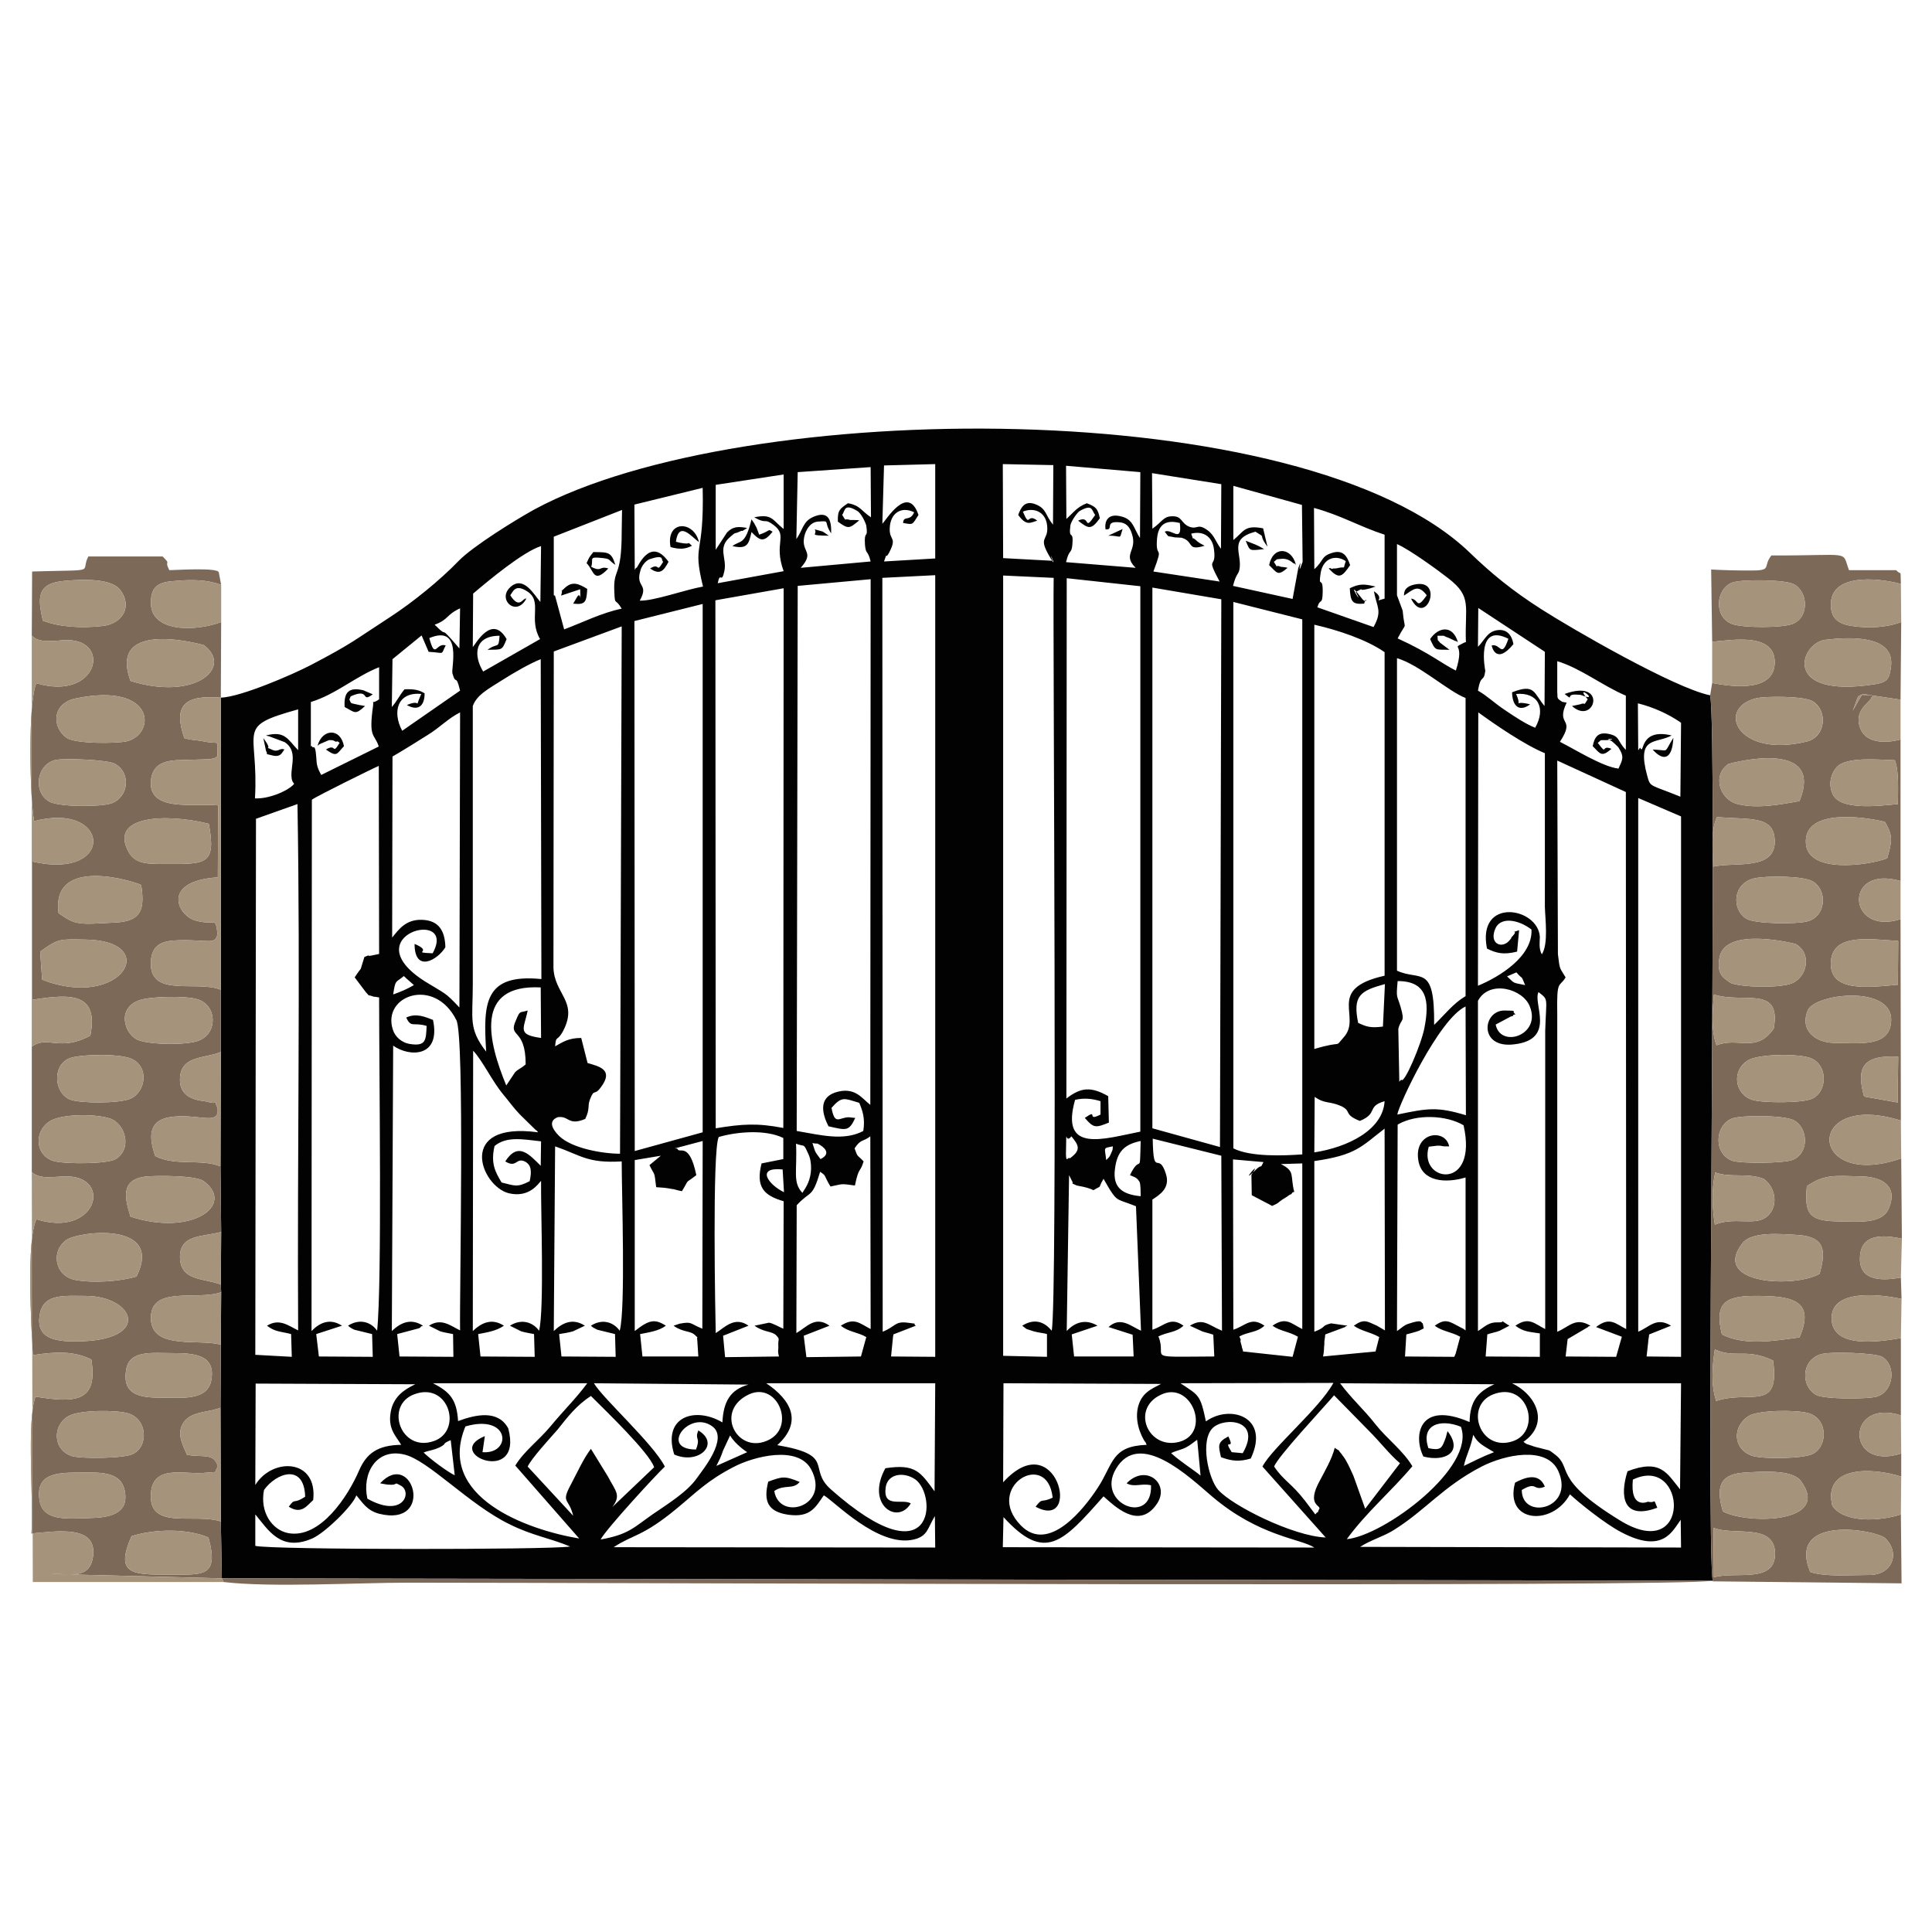 <?xml version="1.0" encoding="UTF-8"?>
<!-- Creator: CorelDRAW 2021 (64-Bit) -->
<svg xmlns="http://www.w3.org/2000/svg" xmlns:xlink="http://www.w3.org/1999/xlink" xmlns:xodm="http://www.corel.com/coreldraw/odm/2003" xml:space="preserve" width="400px" height="400px" version="1.1" shape-rendering="geometricPrecision" text-rendering="geometricPrecision" image-rendering="optimizeQuality" fill-rule="evenodd" clip-rule="evenodd" viewBox="0 0 57.74 57.74">
 <g id="Layer_x0020_1">
  <g id="_2661949755760">
   <g>
    <path fill="#020202" d="M38.08 43.83c0.09,-0.28 1.46,-1.74 1.79,-2.13l1.04 1.06c0.35,0.35 0.62,0.71 0.93,0.97l-1.04 1.36 -0.35 -0.98c-0.07,-0.15 -0.13,-0.3 -0.23,-0.47 0,-0.01 -0.12,-0.18 -0.13,-0.19 -0.2,-0.23 0.09,0.02 -0.2,-0.18 -0.09,0.35 -0.29,0.68 -0.44,0.97 -0.44,0.79 0.08,0.74 -0.03,0.87 -0.02,0.03 -0.04,0.12 -0.04,0.09 -0.01,-0.02 -0.05,0.04 -0.07,0.06l-0.31 -0.41c-0.4,-0.52 -0.65,-0.61 -0.92,-1.02zm-22.31 0c0.11,-0.24 0.67,-0.85 0.89,-1.1 0.31,-0.39 0.57,-0.73 1,-1.01 0.47,0.47 1.74,1.69 1.89,2.13l-1.25 1.19c0.27,-0.36 0.1,-0.47 -0.13,-0.91l-0.51 -0.83c-0.22,0.29 -0.4,0.69 -0.59,1.05 -0.32,0.59 -0.07,0.4 0.06,0.95l-1.36 -1.47zm24.88 2.4c0.3,-0.2 0.7,-0.31 1,-0.5 0.95,-0.59 1.47,-1.3 2.63,-1.9 0.68,-0.35 1.94,-0.63 2.29,0.13 0.51,1.14 -1.09,1.49 -1.09,0.57 0.47,-0.28 0.33,0.05 0.69,-0.1 -0.18,-0.44 -0.61,-0.27 -0.89,-0.12 -0.33,1.2 1.11,1.32 1.64,0.35 0.28,0.26 1.05,0.88 1.53,1.13 1.25,0.66 1.53,-0.03 1.78,-0.37l0.01 0.83 -9.59 -0.02zm-6.25 -1.84c0.04,1.23 -1.66,0.55 -1.05,-0.49 0.7,-1.19 2.19,0.24 2.87,0.82 1.41,1.2 2.64,1.26 3.06,1.53l-9.31 -0.01 0.02 -0.9c1.24,1.36 1.77,0.76 2.99,-0.62 0.34,0.3 1.04,0.99 1.57,0.26 0.46,-0.61 -0.29,-1.26 -0.88,-0.65 0.23,0.13 0.45,-0.01 0.73,0.06zm-16.06 1.85c0.59,-0.39 0.85,-0.3 1.89,-1.16 0.58,-0.48 0.91,-0.83 1.68,-1.23 0.62,-0.33 1.94,-0.66 2.33,0.06 0.59,1.1 -0.95,1.57 -1.1,0.65 0.31,-0.21 0.56,-0.03 0.76,-0.27 -0.46,-0.19 -0.52,-0.16 -0.94,-0.01 -0.15,0.59 -0.01,0.9 0.6,0.99 0.66,0.09 0.81,-0.22 1.06,-0.58 0.29,0.15 1.62,1.57 2.69,1.32 0.42,-0.1 0.41,-0.34 0.63,-0.7l0.01 0.94 -9.61 -0.01zm-7.36 -1.45c-0.17,-0.76 0.27,-1.52 1.1,-1.32 0.71,0.16 1.93,1.49 3.14,2.08 0.7,0.35 1.2,0.41 1.82,0.67 -0.67,0.1 -8.93,0.1 -9.41,-0.02l0 -0.94c0.38,0.45 0.75,1.13 1.7,0.72 0.39,-0.17 1.22,-0.99 1.32,-1.29 0.19,0.22 0.31,0.45 0.68,0.55 1.68,0.42 1.01,-1.96 0.03,-0.91l0.16 0.03c0.02,0 0.05,0.01 0.08,0.01 0.35,0.03 0.12,-0.11 0.38,0.03 0.35,0.19 0.07,0.99 -1,0.39zm24.02 -1.36c0.15,-0.08 0.28,-0.09 0.44,-0.17 0.14,-0.07 0.23,-0.16 0.34,-0.23l0.1 1.07c-0.27,-0.22 -0.54,-0.37 -0.88,-0.67zm8.75 0.38c0.07,-0.33 0.19,-0.49 0.28,-0.93 0.14,0.27 0.33,0.34 0.62,0.52 -0.39,0.15 -0.6,0.27 -0.9,0.41zm-22.34 0c0.1,-0.2 0.12,-0.23 0.2,-0.46l0.21 -0.45c0.16,0.28 0.51,0.5 0.51,0.5l-0.92 0.41zm-8.75 -0.4c0.18,-0.07 0.28,-0.06 0.49,-0.16 0.24,-0.13 0.02,-0.08 0.32,-0.21l0.12 1.05c-0.2,-0.09 -0.74,-0.49 -0.93,-0.68zm31.97 -1.74c1.05,-0.4 1.45,1.1 0.59,1.4 -0.99,0.34 -1.47,-1.06 -0.59,-1.4zm-32.25 0c1.04,-0.39 1.46,1.1 0.58,1.4 -0.99,0.34 -1.47,-1.07 -0.58,-1.4zm22.3 0.02c0.92,-0.46 1.54,1.13 0.57,1.4 -0.93,0.25 -1.46,-0.97 -0.57,-1.4zm-12.37 0.02c0.88,-0.5 1.49,0.88 0.69,1.31 -0.92,0.49 -1.65,-0.78 -0.69,-1.31zm23.22 1.38c0.77,-0.53 0.42,-1.38 -0.34,-1.75l5.05 0 -0.03 3.17c-0.39,-0.48 -0.58,-0.92 -1.57,-0.54 -0.24,0.76 -0.13,1.47 0.89,1.09 -0.14,-0.33 -0.01,-0.12 -0.28,-0.18 0,0 -0.54,0.25 -0.45,-0.66 1.61,-0.78 1.79,2.57 -0.4,1.21 -2.05,-1.26 -1.37,-1.55 -1.94,-1.97 -0.2,-0.16 -0.15,-0.1 -0.42,-0.18 -0.08,-0.02 -0.18,-0.04 -0.25,-0.07 -0.2,-0.07 -0.14,-0.03 -0.26,-0.12zm-3.32 0.73c-0.28,-0.47 -0.76,-0.82 -1.1,-1.25 -0.35,-0.45 -0.72,-0.77 -1.06,-1.23l4.61 0.03c-0.48,0.22 -0.73,0.49 -0.74,1.13 -1.52,-0.66 -1.69,0.42 -1.38,1.03 0.66,0.17 1.2,-0.14 0.72,-0.76l-0.05 0.19c-0.01,0.02 -0.02,0.06 -0.03,0.08 -0.09,0.23 -0.12,0.32 -0.49,0.24 -0.24,-0.7 0.35,-0.89 0.97,-0.64 0.46,1.21 -2.29,3.25 -3.41,3.36 0.58,-0.8 1.34,-1.44 1.96,-2.18zm-6.17 -1.34c-0.17,-0.81 -0.21,-0.77 -0.76,-1.14l4.57 -0.01c-0.42,0.77 -1.84,1.95 -2.12,2.5l1.89 2.12c-0.98,-0.04 -2.79,-0.95 -3.21,-1.42 -0.29,-0.32 -0.56,-1.48 -0.16,-1.86 0.36,-0.33 1.47,-0.24 0.89,0.76l-0.33 -0.03c-0.29,-0.47 0.13,0 -0.1,-0.47 -0.35,0.18 -0.29,0.29 -0.22,0.62 0.33,0.12 0.55,0.14 0.89,0.04 0.59,-1.25 -0.62,-1.63 -1.34,-1.11zm-6.05 -1.14l4.71 0.02c-0.31,0.16 -0.58,0.27 -0.69,0.69 -0.13,0.55 0.21,1.04 0.21,1.04 0.01,-0.02 0.03,0.06 0.05,0.09 -1.06,0.04 -0.99,0.56 -1.46,1.28 -0.41,0.63 -1.47,1.98 -2.3,1.13 -1.12,-1.14 0.79,-2.3 0.95,-0.83 -0.36,0.17 -0.29,-0.02 -0.51,0.27 1.4,0.75 0.63,-2.49 -0.97,-0.73l0.01 -2.96zm-6.76 1.85c0.77,-0.7 0.41,-1.35 -0.33,-1.85l5.05 0 -0.02 3.23c-0.42,-0.57 -0.56,-0.83 -1.47,-0.69 -0.6,1.09 0.37,1.71 0.76,1.05 -0.26,-0.15 -0.84,0.16 -0.75,-0.48 0.06,-0.41 0.54,-0.47 0.88,-0.24 0.67,0.47 0.6,3.06 -2.52,0.3 -0.71,-0.63 0.17,-1.02 -1.6,-1.32zm-3.36 0.64c-0.36,-0.7 -1.84,-2.02 -2.12,-2.49l4.62 0.04c-0.54,0.15 -0.75,0.5 -0.78,1.13 -0.81,-0.48 -1.8,-0.18 -1.44,0.96 0.73,0.32 1.39,-0.32 0.72,-0.72 -0.12,0.3 0.08,0.18 -0.07,0.57 -1.11,0 -0.2,-1.2 0.49,-0.69 0.49,0.36 -0.29,1.3 -0.46,1.54 -0.29,0.42 -0.88,0.78 -1.33,1.09 -0.57,0.4 -0.72,0.6 -1.55,0.75 0.16,-0.31 1.69,-1.97 1.92,-2.18zm-6.18 -1.36c-0.04,-0.64 -0.24,-0.87 -0.75,-1.13l4.61 0c-0.33,0.45 -0.74,0.85 -1.1,1.29 -0.35,0.42 -0.79,0.74 -1.05,1.17l1.91 2.18c-1.56,-0.26 -4.28,-1.24 -3.4,-3.35 1.35,-0.39 1.39,0.84 0.51,0.77l0.07 -0.48c-1.29,0.52 1.16,1.5 0.7,-0.23 -0.3,-0.56 -0.96,-0.42 -1.5,-0.22zm-6.05 -1.12l4.77 0.02c-0.36,0.17 -0.65,0.39 -0.73,0.81 -0.1,0.52 0.15,0.73 0.31,1 -0.71,0.01 -1.04,0.26 -1.26,0.77 -0.33,0.77 -1.16,2.04 -2.11,1.87 -0.49,-0.09 -0.86,-0.63 -0.73,-1.29 0.36,-0.51 1.2,-0.81 1.23,0.2 -0.38,0.25 -0.28,0.01 -0.49,0.3 0.38,0.24 0.54,-0.03 0.73,-0.2 0.14,-1.24 -1.22,-1.28 -1.73,-0.45l0.01 -3.03zm41.32 -17.5l1.28 0.55 0 16.15 -1.03 -0.01 0.05 -0.45c0,-0.02 0,-0.06 0.01,-0.07 0,-0.02 0,-0.04 0.01,-0.07 0,-0.04 0,-0.05 0.01,-0.07l0.65 -0.26c-0.44,-0.27 -0.64,0.04 -0.98,0.18l0 -15.1 0 -0.85zm-9.68 10.85c1.25,-0.18 1.4,-0.43 2.1,-0.97l0.01 6.03 -0.24 -0.14c-0.31,-0.14 -0.39,-0.21 -0.69,0 0.22,0.16 0.5,0.19 0.76,0.34l-0.11 0.43 -1.57 0.15c0.04,-0.19 0.02,-0.2 0.04,-0.38 0,-0.02 0,-0.05 0,-0.07l0.02 -0.14c0,-0.03 0,-0.04 0.01,-0.07l0.59 -0.22c0.01,-0.03 0.04,-0.02 0.07,-0.04l-0.49 -0.07c-0.32,0.08 -0.11,0.1 -0.5,0.25l0 -5.1zm-7.33 0.42c0.02,0.03 0.06,0.13 0.08,0.16 0.09,0.14 -0.09,0.04 0.15,0.15 0.02,0.01 0.3,0.04 0.5,0.14 0.3,-0.18 0.1,0 0.3,-0.34l0.18 0.31c0.24,0.38 0.24,0.29 0.79,0.51l0.15 3.72c-0.3,-0.13 -0.61,-0.44 -0.97,-0.11l0.72 0.23 0.03 0.65 -1.78 0 -0.07 -0.66 0.77 -0.26c-0.37,-0.22 -0.69,-0.09 -0.92,0.16l0.07 -4.66zm-1.97 -17.92l1.51 0.07c-0.03,1.56 0.12,21.81 -0.06,22.5 -0.2,-0.25 -0.5,-0.39 -0.88,-0.15 0.19,0.14 0.05,0.07 0.35,0.17 0.14,0.04 0.3,0.05 0.39,0.08l0 0.68 -1.31 -0.03 0 -23.32zm-2.03 -0.01l0 23.36 -1.32 -0.01 0.06 -0.6c0.01,-0.03 0.01,-0.04 0.01,-0.06l0.67 -0.26c-0.13,-0.08 0.14,-0.04 -0.25,-0.09 -0.38,-0.05 -0.36,0.12 -0.74,0.27l-0.01 -22.53 1.58 -0.08zm-11.36 17.07c0.78,0.27 0.96,0.51 1.99,0.45 0,0.92 0.12,4.45 -0.06,5.06 -0.17,-0.24 -0.5,-0.38 -0.86,-0.15 0.07,0.06 0.05,0.05 0.19,0.12l0.53 0.13 0.02 0.68 -1.62 -0.01 -0.07 -0.67c0.13,-0.02 0.26,-0.04 0.41,-0.08l0.36 -0.17c-0.37,-0.24 -0.68,-0.08 -0.93,0.16l0.04 -5.52zm-7.7 -10.23c0.09,5.16 -0.01,10.51 0.02,15.73 -0.29,-0.14 -0.56,-0.37 -0.93,-0.14 0.24,0.19 0.42,0.17 0.72,0.25l0.02 0.68 -1.09 -0.06 0.02 -16.02 1.24 -0.44zm15.09 11.62c-0.3,-0.32 -0.15,-0.65 -0.19,-1.47 0.27,0.11 0.21,-0.04 0.36,0.29 0.07,0.14 0.09,0.29 0.09,0.45 -0.01,0.35 -0.14,0.55 -0.26,0.73zm-0.55 -0.02c-0.46,-0.22 -0.86,-0.76 -0.04,-0.68l0.04 0.68zm13.42 -0.98l0.91 0.08c-0.11,0.23 -0.03,0.04 -0.22,0.22 -0.58,0.57 0.24,-0.41 -0.14,0.16l0.01 0.61 0.61 0.32c0.26,-0.12 0.11,-0.06 0.32,-0.2 0.01,0 0.19,-0.12 0.2,-0.13 0.01,-0.01 0.06,-0.01 0.07,-0.05 0.01,-0.03 0.05,-0.03 0.07,-0.04 -0.13,-0.5 0.04,-0.61 -0.4,-0.83l0.64 -0.02 0 4.95c-0.33,-0.16 -0.49,-0.38 -0.89,-0.1 0.24,0.17 0.49,0.17 0.76,0.33l-0.16 0.6 -1.48 -0.16c0,-0.02 -0.01,-0.06 -0.02,-0.08 -0.01,-0.03 -0.02,-0.06 -0.02,-0.08 -0.11,-0.37 0.05,0 -0.07,-0.29 0.29,-0.15 0.52,-0.11 0.75,-0.32 -0.4,-0.28 -0.56,0 -0.93,0.12l-0.01 -5.09zm-2.76 1.1c-0.52,-0.05 -0.84,-0.24 -0.77,-0.8 0.06,-0.53 0.28,-0.75 0.77,-0.85 -0.03,1.13 0.01,0.33 -0.32,1.02l0.14 0.06c0.01,0.01 0.05,0.02 0.06,0.04 0.02,0.01 0.04,0.03 0.05,0.05 0.02,0.02 0.03,0.04 0.04,0.06 0.03,0.07 0.03,0.33 0.03,0.42zm1.28 3.87c-0.39,-0.28 -0.56,0 -0.93,0.12l0 -3.89c0.21,-0.14 0.55,-0.34 0.4,-0.78 -0.22,-0.69 -0.37,0.18 -0.39,-1.04l2.05 0.51 0.02 5.23c-0.43,-0.18 -0.56,-0.39 -0.96,-0.15l0.37 0.17c0.11,0.04 0.2,0.05 0.33,0.1l0.03 0.65c-2.17,0.01 -1.39,0.08 -1.67,-0.6 0.29,-0.14 0.52,-0.11 0.75,-0.32zm-13.89 -5.64c0.55,-0.16 1.4,-0.23 1.93,0.03l0 0.63 -0.65 0.13c-0.18,0.71 0.07,0.96 0.66,1.13l-0.01 3.81c-0.1,-0.04 -0.32,-0.17 -0.43,-0.18l-0.43 0.09c0.27,0.2 0.53,0.16 0.65,0.29 0.12,0.13 0.05,0.09 0.06,0.31 0.01,0.15 -0.03,0.12 0.02,0.32l-1.61 0.02 -0.06 -0.64 0.76 -0.3c-0.42,-0.3 -0.73,0.07 -0.98,0.22 -0.01,-0.4 -0.11,-5.47 0.09,-5.86zm10.49 0.64c-0.05,-0.08 -0.13,0.24 -0.11,-0.3 0.02,-0.7 -0.04,-0.1 0.16,-0.36 0.2,0.25 0.32,0.4 -0.05,0.66zm-7.15 0.84c0.4,-0.08 0.28,-0.09 0.73,-0.03 0.12,-0.58 0.15,-0.36 0.26,-0.72 -0.21,-0.22 -0.17,-0.11 -0.27,-0.39 0.19,-0.29 0.25,-0.19 0.47,-0.36l0.01 5.76c-0.33,-0.17 -0.49,-0.36 -0.89,-0.1 0.23,0.19 0.51,0.19 0.76,0.34l-0.16 0.58 -1.63 0.02 -0.08 -0.64 0.77 -0.3c-0.43,-0.31 -0.69,0.05 -0.99,0.22l0.01 -3.82c0.41,-0.45 0.46,-0.19 0.7,-1 0.2,0.13 0.1,0.1 0.31,0.44zm12.04 -17.47l2.06 0.52 0 15.99c-0.55,0.04 -1.55,0.08 -2.06,-0.18l0 -16.33zm-3.65 16.47c-0.06,0.15 -0.09,0.14 -0.15,0.21 -0.04,-0.39 -0.11,-0.35 0.2,-0.41 -0.02,0.11 0.02,0.04 -0.05,0.2zm-12.4 0.66c-0.21,-1.02 -0.51,-0.63 -0.56,-0.78 -0.02,-0.03 -0.06,-0.01 -0.08,-0.02l0.83 -0.22 -0.01 5.61c-0.39,-0.16 -0.3,-0.22 -0.68,-0.15l-0.18 0.06c0.29,0.21 0.51,0.14 0.65,0.29 0.12,0.12 0.03,-0.03 0.06,0.16l0.03 0.47 -1.67 0 -0.07 -0.67c0.25,-0.05 0.56,-0.09 0.77,-0.25 -0.33,-0.21 -0.5,-0.18 -0.93,0.16l0 -5.11 0.78 -0.13 -0.34 0.28c0.16,0.34 0.14,0.14 0.2,0.66 0.18,0.01 0.3,0.02 0.45,0.05 0.11,0.01 0.15,0.04 0.32,0.07 0.26,-0.43 0.05,-0.18 0.43,-0.48zm-6.03 -0.87c0.36,-0.3 0.85,-0.2 1.39,-0.14l-0.01 0.73c-0.33,-0.32 -0.67,-0.74 -1.06,-0.13 0.34,0.21 0.32,-0.12 0.58,0 0.21,0.1 0.21,0.31 0.15,0.59 -0.38,0.2 -0.46,0.13 -0.84,0.04 -0.19,-0.32 -0.33,-0.57 -0.21,-1.09zm9.74 0.39c-0.19,-0.26 -0.14,-0.18 -0.24,-0.48 0.17,0.04 0.1,-0.02 0.23,0.06 0.41,0.26 0.01,0.42 0.01,0.42zm17.25 -1.03c0.56,-0.33 1.47,-0.28 1.97,0.02 0.45,1.99 -1.36,1.7 -1.04,0.64l0.25 -0.03c0.02,0 0.05,0 0.08,0 0.05,0 0.07,0.03 0.28,0.02 -0.11,-0.55 -1.07,-0.43 -0.92,0.43 0.11,0.63 0.81,0.68 1.41,0.5l0 4.57c-0.02,-0.01 -0.05,-0.04 -0.07,-0.05 -0.02,-0.01 -0.06,-0.03 -0.08,-0.04 -0.34,-0.18 -0.45,-0.28 -0.77,-0.05 0.22,0.17 0.49,0.18 0.76,0.33l-0.14 0.52c-0.01,-0.01 -0.02,0.06 -0.04,0.08l-1.47 -0.01 0.04 -0.66c0.07,-0.02 0.28,-0.07 0.38,-0.11 0.02,-0.01 0.12,-0.06 0.14,-0.07l-0.03 -0.15c-0.06,-0.01 0.02,-0.14 -0.42,0.01 -0.14,0.04 -0.24,0.15 -0.35,0.22l0.02 -6.17zm-7.33 -16.05l2.06 0.35 -0.04 16.37 -2.02 -0.56 0 -16.16zm-13.44 0.49l0 15.79 -2.03 0.56 -0.01 -15.84 2.04 -0.51zm-6.86 13.35c0.29,0.31 0.56,0.9 0.9,1.31 0.2,0.24 0.3,0.39 0.5,0.6l0.48 0.47c0.01,-0.02 0.04,0.04 0.06,0.06 -2.45,-0.33 -1.72,1.6 -0.88,1.82 0.62,0.15 0.89,-0.29 0.97,-0.37 -0.01,0.87 0.1,3.87 -0.06,4.48 -0.17,-0.24 -0.51,-0.38 -0.87,-0.15l0.34 0.17c0.14,0.04 0.29,0.06 0.38,0.08l0.02 0.68 -1.62 -0.01 -0.07 -0.67c0.26,-0.05 0.54,-0.09 0.77,-0.25 -0.37,-0.24 -0.68,-0.08 -0.93,0.16l0.01 -8.38zm9.28 -13.82l-0.01 16.13c-0.78,-0.15 -1.23,-0.12 -2.02,0.01l-0.01 -15.78 2.04 -0.36zm15.87 15.2c0.31,0.22 0.44,0.12 0.8,0.28 0.32,0.16 0.05,0.24 0.55,0.44 0.56,-0.23 0.19,-0.43 0.74,-0.59 -0.05,0.87 -1.12,1.38 -2.1,1.53l0.01 -1.66zm2.47 0.53c0.03,-0.26 1.24,-2.86 2.04,-3.23l0.01 3.25c-0.86,-0.26 -1.14,-0.21 -2.05,-0.02zm-15.74 -16l-0.01 15.71c-0.25,-0.19 -0.46,-0.56 -1.05,-0.37 -0.5,0.17 -0.39,0.64 -0.2,1.01 0.53,0.12 0.61,0.16 0.8,-0.25l-0.2 -0.02c-0.29,0.01 -0.41,0.25 -0.51,-0.28 0.31,-0.35 0.37,-0.29 0.83,-0.15 0.1,0.24 0.18,0.47 0.12,0.84 -0.58,0.31 -1.28,0.12 -1.99,0l0.03 -16.29 2.18 -0.2zm5.86 -0.03l2.2 0.24 0 16.3c-1.08,0.21 -2.41,0.67 -1.95,-0.95 0.26,-0.06 0.5,-0.04 0.76,0.04l0 0.4c-0.45,0.23 -0.04,-0.2 -0.47,0.1 0.27,0.31 0.32,0.3 0.72,0.14l-0.02 -0.79c-0.51,-0.29 -0.81,-0.27 -1.25,0.07l0.01 -15.55zm8.71 13.29c-0.17,-0.82 0.07,-0.96 0.8,-1.16l-0.06 1.27c-0.38,0.05 -0.5,0 -0.74,-0.11zm-27.84 0.09c-0.02,0.41 -0.01,0.62 -0.5,0.54 -0.26,-0.04 -0.45,-0.23 -0.51,-0.43 -0.33,-1.02 1.25,-1.59 1.9,-0.28 0.25,0.49 0.09,8.23 0.11,9.27 -0.29,-0.14 -0.56,-0.38 -0.93,-0.14l0.34 0.17c0.14,0.04 0.29,0.06 0.38,0.08l0.01 0.68 -1.61 -0.01 -0.07 -0.67 0.64 -0.17c0.01,-0.01 0.05,-0.01 0.06,-0.04 0.01,-0.03 0.05,-0.02 0.07,-0.04 -0.37,-0.24 -0.68,-0.08 -0.93,0.16l0.04 -8.53c0.49,0.35 1.43,0.35 1.19,-0.77 -0.24,-0.09 -0.5,-0.21 -0.8,-0.07 0.15,0.32 0.2,0.13 0.61,0.25zm2.38 1.78c-0.54,-1.31 -0.97,-3.03 1.03,-2.93l0.01 1.51c-0.73,-0.1 -0.51,-0.27 -0.4,-0.82 -0.25,0.08 -0.22,-0.02 -0.35,0.29 -0.25,0.55 0.29,0.2 0.29,1.32 -0.16,0.14 -0.23,0.14 -0.32,0.24l-0.26 0.39zm27.44 -1.72c-0.09,0.48 -0.61,1.7 -0.69,1.55 -0.01,-0.01 -0.04,0.04 -0.06,0.06l-0.03 -1.58c0.08,-0.33 0.21,-0.17 0.07,-0.65 -0.11,-0.38 -0.14,-0.24 -0.09,-0.78 0.88,0 0.96,0.59 0.8,1.4zm1.6 -0.81c0.34,-0.64 1.35,-0.36 1.55,0.17 0.35,0.86 -0.88,1.26 -1.02,0.54l0.45 -0.24c0.01,-0.01 0.06,0 0.07,-0.03 0.01,-0.04 0.05,-0.02 0.07,-0.04 -0.15,-0.11 0.12,-0.1 -0.32,-0.11 -0.67,-0.01 -0.79,1.15 0.29,1.01 1.26,-0.15 0.54,-1.23 0.72,-1.56 0.31,0.24 0.23,0.15 0.2,1.16l0 8.91c-0.32,-0.16 -0.49,-0.38 -0.89,-0.1 0.24,0.18 0.4,0.18 0.73,0.23l0 0.7 -1.62 -0.01 0.05 -0.66c0.07,-0.03 0.28,-0.07 0.37,-0.11l0.29 -0.15c-0.43,-0.26 -0.02,-0.09 -0.34,-0.1 -0.28,-0.01 -0.38,0.12 -0.6,0.26l0 -9.87zm-25.59 -11.19l-0.05 15.76c-0.52,0 -1.44,-0.16 -1.82,-0.53 -0.45,-0.45 -0.05,-0.55 -0.05,-0.56 0.35,-0.06 0.31,0.27 0.83,0.05 0.15,-0.31 0.06,-0.36 0.14,-0.58 0.14,-0.36 0.12,-0.08 0.33,-0.37 0.39,-0.52 -0.05,-0.62 -0.4,-0.72l-0.19 -0.75c-0.39,0 -0.56,0.13 -0.78,0.25 0.03,-0.36 0.06,-0.11 0.25,-0.48 0.44,-0.87 -0.28,-1.08 -0.3,-1.88l0.01 -9.44 2.03 -0.75zm-6.83 11c0.07,-0.46 0.07,-0.34 0.32,-0.55 0.09,0.09 0.19,0.17 0.3,0.27 -0.22,0.13 -0.4,0.2 -0.62,0.28zm33.83 -0.28c-0.4,-0.08 -0.3,-0.04 -0.54,-0.26l0.28 -0.12c0.21,0.25 0.12,0.04 0.26,0.38zm-31.45 -8.34c0.12,-0.34 0.48,-0.52 0.92,-0.8 0.3,-0.19 0.78,-0.47 1.11,-0.6l0.02 9.56c-1.72,-0.17 -1.74,0.73 -1.65,2.17 -0.54,-0.7 -0.4,-0.97 -0.4,-2.02l0 -8.31zm27.62 -1.43c0.66,0.19 1.53,0.99 2.05,1.19l0 8.91c-0.37,0.22 -0.61,0.54 -0.94,0.86 0.02,-1.84 -0.41,-1.3 -1.11,-1.62l0 -7.31 0 -2.03zm-2.47 -1c0.71,0.16 1.57,0.45 2.1,0.82l0 9.67c-1.79,0.4 -0.65,1.23 -1.23,1.85 -0.29,0.33 0.03,0.07 -0.87,0.34l0 -12.68zm7.51 10.54c-0.18,-0.31 -0.17,-0.19 -0.23,-0.69l-0.02 -5.79 2.05 0.94 0.01 16.05c-0.32,-0.16 -0.49,-0.38 -0.9,-0.06l0.77 0.29 -0.17 0.6 -1.51 -0.01 0.06 -0.52 0.61 -0.36c0.01,-0.03 0.05,-0.02 0.07,-0.04 -0.45,-0.27 -0.64,0.04 -0.99,0.18l0 -9.49c-0.02,-1.07 0.06,-0.78 0.25,-1.1zm-37.47 -5.31c0.13,-0.1 1.85,-0.95 2,-1.01l0.01 5.62 -0.24 0.05c-0.18,0.03 0.05,-0.06 -0.2,0.04 -0.18,0.56 -0.02,0.19 -0.29,0.61l0.34 0.45c0.15,0.15 -0.02,0.04 0.21,0.12 0.01,0.01 0.05,0.01 0.06,0.01l0.12 0.02c0,2.24 0.09,8.56 -0.06,9.96 -0.17,-0.25 -0.51,-0.38 -0.87,-0.15 0.07,0.05 0.06,0.06 0.19,0.12l0.53 0.13 0.02 0.68 -1.61 -0.01 -0.08 -0.67 0.77 -0.25c-0.37,-0.24 -0.68,-0.08 -0.91,0.16l0.01 -15.88zm2.41 -1.29c0.36,-0.21 0.76,-0.46 1.06,-0.65 0.37,-0.23 0.59,-0.48 0.96,-0.67l-0.02 8.82c-0.44,-0.47 -0.4,-0.39 -1.03,-0.78 -2.17,-1.38 0.99,-2.22 0.23,-0.84 -0.69,-0.03 0.06,-0.03 -0.54,-0.28 0,0.88 0.69,0.48 0.92,0.1 -0.01,-0.47 -0.18,-0.8 -0.69,-0.82 -0.5,-0.02 -0.71,0.3 -0.9,0.53l0.01 -5.41zm32.45 -1.32c0.48,0.35 1.38,0.97 1.99,1.22l0 4.59c0.01,0.37 0.11,1.11 -0.09,1.42 -0.1,-0.16 -0.06,-0.41 -0.06,-0.52 -0.05,-0.89 -1.89,-1.2 -1.58,0.35 0.29,0.14 0.49,0.19 0.9,0.09l0.06 -0.64c-0.34,0.12 0,-0.04 -0.18,0.16 -0.11,0.11 0.01,0.02 -0.13,0.17 -0.23,0.23 -0.59,0.06 -0.4,-0.38 0.16,-0.36 0.69,-0.27 1.08,0.03 0.04,0.81 -0.97,1.42 -1.6,1.68l0.01 -8.17zm4.77 -0.27c0.45,0.11 0.92,0.32 1.29,0.58l-0.02 2.21c-0.93,-0.38 -0.89,-0.27 -0.99,-0.62 -0.33,-1.21 0.25,-0.95 0.73,-1.21 -0.99,-0.24 -0.81,0.62 -0.94,0.37 -0.01,-0.02 -0.03,0.05 -0.06,0.07l-0.01 -1.4zm0.44 1.38c0.33,0.37 0.59,0.29 0.62,-0.35 -0.28,0.45 -0.14,0.38 -0.46,0.36l-0.16 -0.01zm-41.77 1.46c0.12,-2.1 -0.62,-2.13 1.29,-2.66l0 1.22c-0.31,-0.32 -0.39,-0.59 -0.96,-0.44 0.02,0.01 0.06,0.02 0.08,0.02l0.48 0.18c0.39,0.26 0.18,0.7 0.2,1.02 0.01,0.24 0.13,0.19 0.05,0.26 -0.23,0.22 -0.77,0.42 -1.14,0.4zm0.33 -1.42c0.08,0.13 -0.07,0.07 0.16,0.13 0.29,0.08 0.31,-0.08 0.39,-0.17 -0.14,-0.06 -0.18,0.09 -0.36,0.01 -0.32,-0.15 0.07,0.1 -0.27,-0.35l0.08 0.38zm39.03 -1.34c0.68,0.61 1.09,-0.84 -0.22,-0.36 0.31,0.24 -0.01,-0.01 0.37,0.02 0.12,0 0.15,0.02 0.2,0.04 0.47,0.17 -0.3,-0.4 0.12,0.1 -0.15,0.24 -0.03,0.07 -0.23,0.15l-0.24 0.05zm1.39 1.87c-0.47,-0.05 -1.31,-0.58 -1.75,-0.8 0.49,-0.75 -0.14,-0.45 0.2,-1.17 -0.02,-0.01 -0.05,-0.01 -0.06,-0.01 -0.01,-0.01 -0.05,-0.01 -0.06,-0.01 -0.2,-0.12 -0.14,-0.12 -0.16,-0.29l0 -0.93c0.7,0.21 1.36,0.74 2.05,1.03l0 1.62c-0.27,-0.27 -0.16,-0.41 -0.53,-0.48 -0.32,-0.06 -0.41,0.12 -0.46,0.37 0.23,0.23 0.26,0.34 0.56,0.08 -0.33,-0.14 -0.1,0.23 -0.41,-0.18 0.13,-0.09 0.02,-0.08 0.25,-0.08 0.46,-0.02 -0.14,-0.08 0.15,0.02 0.02,0 0.22,0.19 0.22,0.2 0.19,0.29 0.11,0.38 0,0.63zm-37.93 -2.07c0.06,-0.09 -0.02,-0.07 0.14,-0.13 0.47,-0.17 0.21,0.24 0.56,-0.02l-0.28 -0.12c-0.42,-0.1 -0.59,0.04 -0.56,0.5 0.31,0.16 0.31,0.25 0.61,-0.03l-0.11 -0.02c-0.01,0 -0.05,-0.01 -0.06,-0.01 -0.31,-0.07 -0.23,-0.03 -0.3,-0.17zm-1.15 0.08c0.75,-0.23 1.33,-0.76 2.04,-1.04l0 0.96c-0.29,0.2 -0.15,-0.07 -0.18,0.19 -0.14,0.99 0.04,0.82 0.17,1.22l-1.72 0.85c-0.14,-0.26 -0.13,-0.3 -0.15,-0.55 -0.03,-0.43 -0.1,-0.21 -0.12,-0.3 0,-0.02 -0.03,0 -0.04,-0.01l0 -1.32zm0.99 1.32c-0.11,-0.57 -0.66,-0.51 -0.79,-0.01 0.02,-0.02 0.05,-0.04 0.06,-0.05l0.28 -0.12c0.02,0 0.06,0 0.08,0 0.02,0 0.06,0.01 0.07,0.02 0.02,0 0.07,0.05 0.08,0.02 0.02,-0.02 0.06,0.02 0.09,0.04 -0.24,0.39 -0.08,0 -0.41,0.2 0.34,0.24 0.32,0.13 0.54,-0.1zm1.45 -2.6c0.28,-0.23 0.65,-0.53 0.87,-0.71l0.21 0.49c0.51,0.03 0.35,0.11 0.51,-0.19 -0.29,-0.1 -0.31,0.45 -0.49,-0.22 1,-0.42 0.65,0.9 0.69,1.05 0.11,0.39 0.1,-0.02 0.23,0.52l-1.73 1.2c-0.31,-0.58 -0.13,-1.17 0.57,-1.1 -0.24,0.53 0.07,0.12 -0.43,0.33 0.31,0.18 0.53,0.06 0.53,-0.35 -0.17,-0.1 -0.3,-0.13 -0.6,-0.12 -0.16,0.19 -0.2,0.32 -0.38,0.53l0.02 -1.43zm33.23 1.51c-0.3,-0.2 -0.51,-0.41 -0.79,-0.57 0.09,-0.52 0.17,-0.22 0.22,-0.59 0,0 -0.3,-1.46 0.69,-0.96 -0.21,0.61 -0.23,0.13 -0.5,0.2 0,0.01 0.12,0.61 0.65,-0.04 -0.04,-0.24 -0.18,-0.48 -0.52,-0.41 -0.27,0.06 -0.34,0.29 -0.54,0.49l0.01 -1.16 1.99 1.31 -0.01 1.62c-0.33,-0.39 -0.28,-0.68 -0.97,-0.41 0.01,0.44 0.23,0.59 0.54,0.36 -0.6,-0.15 -0.2,0.18 -0.42,-0.31 0.66,-0.06 0.9,0.43 0.57,1.01 -0.3,-0.12 -0.64,-0.35 -0.92,-0.54zm-31.97 -2.54c0.43,-0.16 0.33,-0.29 0.76,-0.49l-0.02 1.2c-0.72,-0.84 -0.24,-0.21 -0.74,-0.71zm1.15 -0.93c0.46,-0.39 1.49,-1.25 2.03,-1.42l-0.02 1.67c-0.18,-0.2 -0.49,-0.79 -0.88,-0.46 -0.44,0.37 0.16,0.93 0.46,0.36 -0.11,-0.03 -0.2,0.34 -0.48,-0.1 0.08,-0.1 0.14,-0.35 0.5,-0.12 0.48,0.3 0.03,0.81 0.39,1.43l-1.7 0.97c-0.29,-0.47 -0.28,-1.07 0.49,-1.07 -0.03,0.42 -0.05,0.19 -0.36,0.42 0.44,-0.01 0.43,0.03 0.57,-0.32 -0.43,-0.75 -0.91,0.12 -1.01,0.24l0.01 -1.6zm28.5 0.05c-0.32,0.46 -0.23,0.12 -0.47,0.1 0.44,0.88 1.01,-0.62 0.1,-0.42 -0.36,0.08 -0.3,0.31 -0.31,0.33 0.29,-0.19 0.42,-0.35 0.68,-0.01zm-0.89 -1.53c0.39,0.17 1.25,0.8 1.53,1.02 0.73,0.56 0.49,0.84 0.53,1.91 -0.02,0.01 -0.05,0.01 -0.06,0.02 -0.42,0.22 0.05,-0.07 -0.24,0.83 -0.41,-0.2 -0.79,-0.53 -1.74,-0.96 0.3,-0.58 0.21,-0.15 0.15,-0.83l-0.17 -0.46 0 -1.53zm1.29 2.95c-0.1,-0.13 -0.06,-0.01 -0.08,-0.21 0.31,0 0.11,-0.01 0.33,0.06l0.21 0.1c0.01,-0.02 0.04,0.02 0.07,0.03 -0.15,-0.52 -0.58,-0.46 -0.83,-0.09 0.17,0.36 0.13,0.31 0.58,0.32l-0.28 -0.21zm-3.51 -1.51c0.01,-0.53 -0.14,-0.07 -0.06,-0.58 0.07,-0.43 0.44,-0.56 0.75,-0.35 -0.1,0.29 0.02,0.14 -0.25,0.21 -0.03,0.01 -0.11,0.01 -0.13,0.01 -0.01,0.01 -0.06,0.02 -0.06,0 -0.01,-0.02 -0.05,-0.01 -0.07,0 0.3,0.32 0.39,0.27 0.64,-0.1 -0.09,-0.27 -0.21,-0.48 -0.56,-0.36 -0.31,0.1 -0.23,0.23 -0.51,0.48l-0.01 -1.83c0.81,0.22 1.37,0.56 2.11,0.8l0 1.91c-0.41,0.12 0.06,0.02 -0.32,-0.22 0.09,0.49 0.26,0.58 -0.01,1.07l-1.68 -0.59c0.09,-0.3 0.15,-0.04 0.16,-0.45zm0.99 -0.01c0.34,-0.18 -0.04,0.02 0.44,-0.11l0.15 -0.05c-0.34,-0.08 -0.48,-0.09 -0.77,0.05 0.02,0.41 0.08,0.49 0.43,0.46 0.07,-0.29 0.11,0.09 -0.09,-0.18 -0.53,-0.69 0.13,0.39 -0.16,-0.17zm-22.13 -0.81c-0.12,-0.38 -0.2,-0.38 -0.66,-0.38 -0.13,0.18 -0.09,0.09 -0.2,0.33 0.23,0.23 0.2,0.63 0.65,0.16 -0.27,-0.09 -0.19,0.12 -0.51,-0.05 0.08,-0.25 -0.11,-0.31 0.36,-0.26 0.24,0.03 0.14,0.06 0.36,0.2zm0.2 -1.64l-0.01 0.65c0,1.43 -0.26,1.05 -0.22,1.81 0.02,0.42 0.02,0.15 0.22,0.49 -0.59,0.12 -1.21,0.43 -1.72,0.62l-0.27 -1c0,-0.02 -0.03,-0.01 -0.04,-0.02l0 -1.75 2.04 -0.8zm-1.04 2.36c-0.26,-0.16 -0.45,-0.24 -0.68,-0.02 -0.2,0.2 -0.01,-0.1 -0.1,0.22l0.57 -0.19c0.01,0.61 0.04,-0.03 -0.11,0.26l-0.1 0.17c0.36,0.04 0.4,-0.04 0.42,-0.44zm16.92 -0.52c0.33,-0.87 0.05,-0.32 0.11,-0.99 0.05,-0.56 0.44,-0.52 0.68,-0.46 0.08,0.63 -0.26,0.15 -0.45,0.26 0.15,0.19 0.04,0.11 0.3,0.17 0.02,0 0.18,0.01 0.2,0.01 0.39,0.11 0.14,0.41 0.69,0.24l-0.13 -0.07c-0.24,-0.18 0.14,0.14 -0.13,-0.1 -0.19,-0.17 -0.01,0.15 -0.14,-0.19 0.33,-0.09 0.63,0.06 0.68,0.46 0.09,0.64 -0.27,0.15 0.17,0.97l-1.98 -0.3zm-12.01 -1.56c-0.19,0.8 -0.35,0.62 -0.57,0.8 0.46,0.11 0.49,-0.08 0.57,-0.42 0.27,0.29 0.38,0.3 0.63,-0.01 -0.16,-0.09 -0.03,-0.04 -0.4,0.09 -0.03,-0.07 -0.06,-0.17 -0.08,-0.21 -0.13,-0.24 -0.02,-0.05 -0.15,-0.25zm0.96 -1.34l0 1.63c-0.35,-0.28 -0.34,-0.46 -0.88,-0.35 0.41,0.23 0.27,0 0.58,0.23 0.44,0.33 -0.01,0.53 0.3,1.38l-1.97 0.36c0.08,-0.39 0.11,0.06 0.2,-0.37 0.08,-0.39 -0.22,-0.69 0.18,-1.02 0.18,-0.16 0.1,-0.07 0.27,-0.15 0.16,-0.08 -0.03,0.06 0.23,-0.11 -0.26,-0.05 -0.42,-0.05 -0.6,0.13l-0.34 0.52 0 -1.94 2.03 -0.31zm13.44 0.34l2.05 0.57 0.02 1.7c-0.21,0.6 0.04,-0.29 -0.13,0.19l-0.17 0.92 -1.78 -0.39c0.09,-0.36 0.16,-0.34 0.19,-0.48 0.1,-0.48 -0.35,-0.92 0.48,-1.14 0.37,0.23 0.04,0.01 0.36,0.45l-0.13 -0.55c-0.56,-0.11 -0.57,0.09 -0.89,0.35l0 -1.62zm0.37 1.64c0.13,0.32 0.1,0.3 0.55,0.25 -0.25,-0.15 -0.29,-0.14 -0.55,-0.25zm0.84 0.63c0.13,-0.09 0.02,-0.07 0.25,-0.09 0.23,-0.01 0.34,0.16 0.35,0.14 0.01,-0.02 0.04,0.03 0.06,0.04 -0.13,-0.53 -0.69,-0.57 -0.8,0.01 0.24,0.23 0.25,0.34 0.55,0.08 -0.05,-0.02 -0.2,-0.03 -0.2,-0.03 -0.24,-0.1 -0.02,0.14 -0.21,-0.15zm-18.03 -0.44c0.26,0.07 0.43,0.07 0.64,-0.04 -0.2,-0.17 0.06,-0.01 -0.36,-0.09l-0.12 -0.03c0.09,-0.65 0.48,-0.13 0.69,0.01 -0.16,-0.66 -1,-0.65 -0.85,0.15zm0.96 -1.77c0.05,2.12 -0.32,1.59 0.01,2.95 -0.52,0.09 -1.49,0.44 -1.89,0.42 0.29,-0.52 -0.14,-0.38 0.02,-0.9 0.03,-0.13 0.16,-0.3 0.28,-0.34 0.46,-0.15 0.32,0.02 0.4,0.08 -0.23,0.38 -0.08,0 -0.39,0.2 0.31,0.22 0.42,0.04 0.55,-0.2 -0.57,-0.8 -0.94,0.23 -0.96,0.18 -0.01,-0.02 -0.03,0.04 -0.05,0.06l-0.01 -1.95 2.04 -0.5zm5.02 -0.62l0.01 1.5c-0.28,-0.18 -0.32,-0.36 -0.69,-0.42 -0.24,0.17 -0.31,0.2 -0.3,0.55 0.32,0.23 0.34,0.21 0.64,-0.04 -0.03,-0.01 -0.26,-0.01 -0.27,-0.01 -0.23,-0.07 -0.08,0.09 -0.24,-0.15 0.09,-0.13 0.05,-0.36 0.45,-0.12 0.12,0.07 0.25,0.35 0.27,0.44 0.06,0.43 -0.07,0.1 -0.04,0.57 0.03,0.32 0.08,0.13 0.17,0.5l-2.09 0.19c0.46,-0.52 -0.05,-0.45 0.13,-1.02 0.07,-0.19 0.19,-0.34 0.37,-0.36 0.42,-0.03 0.16,-0.02 0.41,0.35 0.01,-0.37 -0.06,-0.7 -0.54,-0.49 -0.31,0.14 -0.3,0.38 -0.5,0.66l0.04 -2 2.18 -0.15zm-1.67 1.86c0.1,0.16 -0.23,0.18 0.42,0.19 -0.27,-0.18 -0.09,-0.09 -0.42,-0.19zm10.08 -1.68l2.07 0.33 -0.01 1.93c-0.16,-0.21 -0.19,-0.38 -0.37,-0.53 -0.34,-0.26 -0.31,-0.03 -0.58,-0.13 -0.26,-0.11 -0.2,-0.33 -0.53,-0.31 -0.25,0.01 -0.29,0.18 -0.57,0.37l-0.01 -1.66zm-2.57 2.66c0.1,-0.42 0.16,-0.22 0.19,-0.53 0.04,-0.47 -0.12,-0.09 -0.06,-0.57 0.02,-0.13 0.22,-0.4 0.28,-0.43 0.39,-0.22 0.35,-0.02 0.46,0.12 -0.36,0.54 -0.12,-0.02 -0.51,0.17 0.32,0.25 0.39,0.28 0.65,-0.07 -0.06,-0.3 -0.13,-0.35 -0.39,-0.45 -0.3,0.12 -0.38,0.26 -0.61,0.47l-0.01 -1.59 2.22 0.19 -0.01 1.97c-0.19,-0.29 -0.2,-0.55 -0.54,-0.64 -0.38,-0.11 -0.53,0.09 -0.49,0.38 0.27,0.03 -0.06,-0.26 0.43,-0.21 0.18,0.02 0.29,0.12 0.36,0.35 0.17,0.51 -0.3,0.6 0.11,1.01l-2.08 -0.17zm1.26 -0.79c0.43,-0.01 0.32,0.15 0.43,-0.2l-0.43 0.2zm-3.15 -2.14l1.51 0.03 -0.01 1.78c-0.23,-0.28 -0.19,-0.47 -0.5,-0.6 -0.34,-0.15 -0.46,0.09 -0.54,0.31 0.25,0.34 0.36,0.23 0.57,0.17 -0.32,-0.25 -0.21,0.25 -0.43,-0.27 0.34,-0.14 0.73,0.01 0.73,0.51 0,0.36 -0.26,0.26 0.05,0.8 0.33,0.58 -0.08,-0.32 0.11,0.16l-1.48 -0.08 -0.01 -2.81zm-3.55 0.04l1.53 -0.04 0 2.82 -1.53 0.09c0.12,-0.36 0.02,-0.02 0.15,-0.26 0.25,-0.48 0.01,-0.35 0.02,-0.72 0.01,-0.47 0.35,-0.68 0.73,-0.49 -0.12,0.29 -0.32,0.08 -0.33,0.32 0.31,0.05 0.26,0.07 0.46,-0.24 -0.32,-0.95 -0.98,0.18 -1.08,0.26l0.05 -1.74zm-19.82 6.94l0 8.73 0 1.86 -0.01 3.42 0.02 1.96 -0.01 1.57 0.01 0.23 -0.01 1.57 -0.01 1.88 0.01 3.4 0.03 1.7 44.54 0.07 0.02 0.02c-0.22,-1.11 0.15,-25.28 -0.08,-26.48 -1.06,-0.21 -4.17,-2.01 -5.04,-2.57 -0.88,-0.56 -1.52,-1.09 -2.14,-1.69 -4.95,-4.77 -21.74,-4.65 -27.95,-1.3 -0.58,0.32 -1.84,1.1 -2.27,1.54 -0.56,0.58 -1.36,1.23 -2.05,1.68 -1.11,0.72 -1.12,0.78 -2.38,1.44 -0.54,0.28 -2.08,0.95 -2.68,0.97z"></path>
    <path fill="#7C6958" d="M3.93 45.91c0.7,-0.22 1.67,-0.23 2.3,0.04 0.34,1.24 -0.21,1.1 -1.27,1.11 -1.03,0 -1.52,-0.03 -1.03,-1.15zm-2.75 -1.08c-0.12,-0.78 0.5,-0.82 1.16,-0.82 0.59,0 1.27,-0.07 1.39,0.55 0.13,0.69 -0.46,0.8 -1.08,0.81 -0.68,0.02 -1.38,0.09 -1.47,-0.54zm0.87 -2.51c0.32,-0.18 1.4,-0.19 1.78,-0.08 0.57,0.17 0.62,0.97 0.15,1.21 -0.26,0.14 -1.53,0.15 -1.82,0.07 -0.59,-0.18 -0.6,-0.93 -0.11,-1.2zm2.71 -0.55c-0.63,0 -1.11,-0.12 -0.99,-0.83 0.09,-0.6 0.77,-0.5 1.4,-0.5 0.61,0 1.27,0.04 1.15,0.78 -0.1,0.66 -0.89,0.55 -1.56,0.55zm-2.52 -1.68c-0.6,0 -1.21,-0.09 -1.04,-0.86 0.13,-0.57 0.73,-0.5 1.35,-0.5 1.48,0 2.03,1.36 -0.31,1.36zm1.84 -1.94c-0.46,0.14 -1.29,0.21 -1.84,0.1 -0.6,-0.12 -0.73,-0.85 -0.26,-1.19 0.35,-0.26 2.93,-0.58 2.1,1.09zm-0.18 -1.79c-0.16,-0.52 -0.33,-1.12 0.48,-1.2 0.37,-0.03 1.48,-0.03 1.71,0.14 0.95,0.71 -0.35,1.66 -2.19,1.06zm-2.38 -2.87c0.36,-0.2 1.36,-0.21 1.8,-0.05 0.42,0.17 0.64,0.88 0.14,1.2 -0.25,0.15 -1.48,0.15 -1.81,0.07 -0.61,-0.14 -0.66,-0.92 -0.13,-1.22zm0.55 -1.86c0.3,-0.12 1.48,-0.15 1.85,0.01 0.55,0.23 0.44,1 -0.03,1.2 -0.34,0.14 -1.49,0.14 -1.8,0.02 -0.48,-0.2 -0.53,-1.02 -0.02,-1.23zm2.1 -1.74c0.32,-0.11 1.39,-0.14 1.75,-0.02 0.57,0.19 0.59,1.01 0.02,1.23 -0.34,0.14 -1.5,0.13 -1.84,-0.03 -0.37,-0.17 -0.63,-0.93 0.07,-1.18zm-2.97 -1.45c0.56,-0.4 0.57,-0.37 1.35,-0.36 2.3,0.03 1.09,2.12 -1.29,1.2l-0.06 -0.84zm0.55 -1.15c-0.23,-1.75 2.32,-0.93 2.47,-0.84 0.11,0.72 0.01,1.08 -0.76,1.12 -1.11,0.06 -1.19,0.09 -1.71,-0.28zm3.11 -1.47c-0.44,0 -0.8,0 -1,-0.33 -0.65,-1.12 1.1,-1.19 2.38,-0.87 0.24,1.27 -0.12,1.2 -1.38,1.2zm-3.18 -3.11c0.23,-0.05 1.54,-0.01 1.76,0.12 0.48,0.27 0.41,0.99 -0.11,1.18 -0.34,0.11 -1.54,0.11 -1.85,-0.05 -0.51,-0.28 -0.39,-1.14 0.2,-1.25zm0.6 -1.84c2.35,-0.48 2.39,1.04 1.53,1.28 -0.32,0.08 -1.57,0.08 -1.82,-0.1 -0.45,-0.32 -0.44,-1.04 0.29,-1.18zm1.62 -0.52c-0.7,-1.9 2.19,-1.07 2.19,-1.07 0.89,0.66 -0.25,1.68 -2.19,1.07zm-2.62 -1.8c-0.15,-0.67 -0.2,-1.12 0.65,-1.19 0.55,-0.05 1.41,-0.08 1.67,0.28 0.36,0.48 0.07,1.01 -0.55,1.07 -0.63,0.07 -1.27,0.03 -1.77,-0.16zm-0.33 0.45c0.03,0.02 0.1,0.08 0.12,0.09 0.29,0.13 0.65,0.04 0.95,0.04 1.32,0.01 0.89,1.83 -0.93,1.29 -0.26,0.51 -0.2,3.46 -0.07,4.12 2.3,-0.6 2.43,1.78 -0.05,1.21l0 4.13c1.17,-0.19 1.98,-0.2 1.73,1.07 -0.93,0.5 -1.27,-0.02 -1.75,0.33l0 3.75c0.27,0.24 0.66,0.12 1.08,0.13 1.33,0.03 0.85,1.84 -0.94,1.28 -0.31,0.62 -0.15,3.23 -0.11,4.06 0.72,-0.11 1.24,-0.12 1.75,0.13 0.2,1.26 -0.45,1.31 -1.67,1.11 -0.27,0.75 -0.05,3.11 -0.12,4.09 0.79,-0.07 1.97,-0.26 1.84,0.69 -0.1,0.73 -0.78,0.49 -1.24,0.52l5.09 0.13 0.05 0.11c1.43,0.17 3.96,0.02 5.54,0.02 6.03,0 38.37,0.14 38.95,-0.06l-44.54 -0.07 -0.03 -1.7c-0.81,-0.26 -2.17,0.28 -2.09,-0.84 0.06,-0.87 0.99,-0.56 1.57,-0.61 0.49,-0.05 0.28,0.04 0.43,-0.19 -0.1,-0.41 -0.43,-0.27 -0.92,-0.35 -0.15,-0.34 -0.33,-0.67 -0.08,-1 0.24,-0.31 0.76,-0.27 1.08,-0.41l0.01 -1.88c-0.62,-0.19 -2.06,0.17 -2.09,-0.77 -0.03,-1.02 1.35,-0.54 2.1,-0.8l-0.01 -0.23c-0.48,-0.19 -1.19,-0.1 -1.22,-0.78 -0.03,-0.72 0.65,-0.64 1.23,-0.79l-0.02 -1.96c-0.57,-0.24 -1.35,0 -1.95,-0.31 -0.19,-0.54 -0.22,-1.05 0.42,-1.16 0.84,-0.14 1.52,0.29 1.44,-0.28 -0.15,-0.32 0.11,-0.06 -0.33,-0.19 -0.11,-0.03 -0.83,-0.02 -0.79,-0.7 0.03,-0.68 0.74,-0.58 1.22,-0.78l0 -1.86c-0.74,-0.3 -2.17,0.27 -2.09,-0.87 0.04,-0.49 0.35,-0.6 0.85,-0.61 0.88,-0.02 1.08,0.15 1.14,-0.19 -0.06,-0.55 -0.07,-0.23 -0.66,-0.4 -0.54,-0.15 -1.03,-1.18 0.67,-1.29l0.01 -2.15c-0.73,-0.07 -2.09,0.21 -2.01,-0.74 0.04,-0.44 0.33,-0.58 0.75,-0.61l1 -0.03c0.2,-0.04 0.13,-0.02 0.24,-0.09 -0.01,-0.55 0.1,-0.34 -0.4,-0.44 -0.24,-0.05 -0.35,-0.03 -0.59,-0.1 -0.34,-0.97 0,-1.3 1.09,-1.21l0.01 -2.26c-0.76,0.29 -2.13,0.32 -2.1,-0.6 0.01,-0.5 0.26,-0.6 0.75,-0.63 0.45,-0.04 0.93,-0.04 1.35,0.12l-0.07 -0.37c-0.01,-0.16 -1.3,-0.07 -1.48,-0.07 -0.17,-0.33 0.08,-0.13 -0.2,-0.41l-2.22 0c-0.26,0.5 0.36,0.39 -1.68,0.45l-0.01 1.92z"></path>
    <path fill="#7C6958" d="M51.22 47.14l-0.01 -1.48c0.6,0.25 1.83,-0.16 1.84,0.77 0,0.91 -1.18,0.52 -1.83,0.71zm2.88 -0.16c-0.71,-1.73 1.97,-1.26 2.24,-1.01 0.46,0.44 0.22,1.11 -0.49,1.1 -0.62,0 -1.3,0.06 -1.75,-0.09zm-2.61 -1.81c-0.19,-0.66 -0.15,-1.11 0.64,-1.16 0.53,-0.03 1.43,-0.1 1.69,0.25 0.93,1.26 -1.57,1.31 -2.33,0.91zm0.77 -2.85c0.29,-0.18 1.4,-0.19 1.77,-0.09 0.61,0.16 0.6,0.99 0.15,1.22 -0.29,0.15 -1.5,0.16 -1.81,0.06 -0.59,-0.2 -0.6,-0.88 -0.11,-1.19zm2.17 -1.85c0.28,-0.08 1.6,-0.04 1.82,0.08 0.43,0.26 0.35,1.03 -0.16,1.19 -0.3,0.08 -1.56,0.08 -1.81,-0.05 -0.48,-0.27 -0.44,-1.06 0.15,-1.22zm-3.14 1.4c-0.16,-0.49 -0.12,-1.03 -0.04,-1.54 0.63,0.28 0.93,-0.05 1.74,0.33 0.22,1.56 -0.7,0.87 -1.7,1.21zm0.17 -1.99c-0.22,-0.91 0.07,-1.15 0.98,-1.15 1.01,0 1.85,0.07 1.34,1.24 -0.75,0.1 -1.63,0.26 -2.32,-0.09zm2.92 -1.81c-0.76,0.43 -3.25,0.31 -2.31,-0.91 0.28,-0.37 1.17,-0.28 1.68,-0.25 0.81,0.06 0.82,0.49 0.63,1.16zm-0.38 -2.62c0.54,-0.37 0.84,-0.31 1.67,-0.29 0.58,0.02 1.06,0.29 0.78,0.95 -0.2,0.49 -0.93,0.4 -1.6,0.39 -0.82,-0.02 -0.92,-0.28 -0.85,-1.05zm-2.75 1.15c-0.08,-0.52 -0.1,-1.04 0.01,-1.56 0.47,0.17 0.94,0 1.45,0.19 0.38,0.27 0.45,0.87 0.07,1.15 -0.36,0.26 -0.95,-0.02 -1.53,0.22zm0.51 -3.17c0.28,-0.11 1.52,-0.1 1.83,0.04 0.43,0.2 0.51,0.96 0,1.19 -0.26,0.11 -1.55,0.12 -1.82,0.03 -0.57,-0.21 -0.52,-1.06 -0.01,-1.26zm0.48 -1.74c0.31,-0.19 1.41,-0.2 1.8,-0.09 0.59,0.15 0.6,1 0.13,1.23 -0.27,0.14 -1.48,0.14 -1.8,0.04 -0.54,-0.17 -0.62,-0.89 -0.13,-1.18zm3.47 1.08c-0.24,-0.85 -0.05,-1.25 1.02,-1.19l-0.01 0.73 0 0.64 -1.01 -0.18zm-0.86 -1.6c-0.61,0 -1.07,-0.39 -0.82,-0.98 0.23,-0.52 2.74,-0.79 2.47,0.47 -0.14,0.63 -0.97,0.51 -1.65,0.51zm-3.55 0.07c-0.17,-0.47 -0.12,-1.02 -0.08,-1.52 0.87,0.29 2.03,-0.3 1.79,1.02 -0.52,0.75 -1.06,0.24 -1.71,0.5zm5.42 -1.81c-0.84,0.07 -2.09,0.26 -2,-0.72 0.08,-0.84 1.22,-0.63 2.01,-0.59l-0.01 1.31zm-4.99 -0.05c-0.2,-0.14 -0.44,-0.24 -0.34,-0.77 0.18,-0.94 2.27,-0.4 2.27,-0.4 0.51,0.28 0.35,1.02 -0.14,1.19 -0.39,0.13 -1.44,0.11 -1.79,-0.02zm0.7 -3.13c0.35,-0.08 1.49,-0.08 1.76,0.1 0.45,0.29 0.37,1.06 -0.19,1.19 -0.31,0.08 -1.56,0.08 -1.82,-0.09 -0.43,-0.28 -0.4,-1.05 0.25,-1.2zm-1.23 -0.35c-0.01,-0.55 -0.08,-1.04 0.11,-1.48 1.01,0.08 1.7,-0.05 1.73,0.69 0.04,0.93 -1.21,0.64 -1.84,0.79zm5.2 -0.25c-0.54,0.21 -2.39,0.48 -2.43,-0.46 -0.05,-1.01 1.64,-0.8 2.36,-0.63 0.26,0.42 0.21,0.61 0.07,1.09zm-2.62 -1.71c-0.54,0.1 -1.27,0.24 -1.85,0.09 -0.55,-0.14 -0.76,-0.88 -0.27,-1.2 0,0 2.9,-0.81 2.12,1.11zm2.94 0.09c-0.6,0.06 -1.7,0.19 -1.94,-0.28 -0.14,-0.28 -0.08,-0.6 0.11,-0.82 0.28,-0.33 1.3,-0.22 1.74,-0.21 0.13,0.32 0.09,0.97 0.09,1.31zm-4.24 -3.16c0.28,-0.07 1.45,-0.07 1.7,0.09 0.45,0.28 0.39,1.06 -0.18,1.2 -2.07,0.51 -2.73,-0.99 -1.52,-1.29zm4.32 0.04l0.02 -2.32c-0.45,0.17 -0.98,0.19 -1.46,0.12 -0.42,-0.06 -0.67,-0.23 -0.64,-0.71 0.06,-0.83 1.32,-0.75 2.09,-0.55 -0.02,-0.49 0.03,-0.22 -0.14,-0.41l-1.41 0c-0.23,-0.61 0.13,-0.43 -2.32,-0.44 -0.28,0.35 0.07,0.46 -0.69,0.45 -0.37,0 -0.75,-0.01 -1.11,-0.03l0.03 2.16c0.69,-0.07 1.87,-0.25 1.87,0.61 0,0.87 -1.17,0.76 -1.87,0.62l-0.06 0.37c0.23,1.2 -0.14,25.37 0.08,26.48l5.64 0.06 -0.02 -2.06c-0.64,0.21 -1.7,0.26 -2.05,-0.26 -0.29,-1.2 1.19,-1.15 2.06,-0.87l0 -0.69c-1.67,0.54 -1.65,-1.67 -0.01,-1.14l0 -2.31c-0.7,0.12 -2.04,0.31 -2.07,-0.57 -0.03,-0.88 1.35,-0.76 2.09,-0.6l-0.02 -0.64c-0.69,0.13 -1.28,0.05 -1.22,-0.65 0.05,-0.64 0.65,-0.64 1.25,-0.51l-0.02 -2.4c-2.8,0.97 -2.91,-2.04 -0.01,-1.13l-0.01 -6.02c-1.59,0.51 -1.72,-1.64 0,-1.14l0 -4.23c-0.44,0.12 -0.99,0.11 -1.18,-0.28 -0.27,-0.58 0.28,-0.83 0.31,-0.97 0.01,-0.03 0.04,-0.04 0.05,-0.06 -0.56,-0.06 -0.4,-0.03 -0.61,0.45l0.29 -0.5 1.14 0.17zm-2.24 -1.79c0.68,-0.08 2.11,-0.17 1.95,0.84 -0.05,0.35 -0.12,0.43 -0.48,0.49 -2.83,0.44 -2.22,-1.25 -1.47,-1.33zm-2.79 -1.71c0.26,-0.1 1.54,-0.09 1.82,0.04 0.43,0.19 0.51,0.97 0,1.19 -0.3,0.13 -1.5,0.13 -1.82,0.01 -0.56,-0.2 -0.5,-1.05 0,-1.24z"></path>
    <path fill="#A5937B" d="M6.6 29.58l0 -8.73c-1.09,-0.09 -1.43,0.24 -1.09,1.21 0.24,0.07 0.35,0.05 0.59,0.1 0.5,0.1 0.39,-0.11 0.4,0.44 -0.11,0.07 -0.04,0.05 -0.24,0.09l-1 0.03c-0.42,0.03 -0.71,0.17 -0.75,0.61 -0.08,0.95 1.28,0.67 2.01,0.74l-0.01 2.15c-1.7,0.11 -1.21,1.14 -0.67,1.29 0.59,0.17 0.6,-0.15 0.66,0.4 -0.06,0.34 -0.26,0.17 -1.14,0.19 -0.5,0.01 -0.81,0.12 -0.85,0.61 -0.08,1.14 1.35,0.57 2.09,0.87z"></path>
    <path fill="#A5937B" d="M6.68 47.28l-0.05 -0.11 -5.09 -0.13c0.46,-0.03 1.14,0.21 1.24,-0.52 0.13,-0.95 -1.05,-0.76 -1.84,-0.69 0.07,-0.98 -0.15,-3.34 0.12,-4.09 1.22,0.2 1.87,0.15 1.67,-1.11 -0.51,-0.25 -1.03,-0.24 -1.75,-0.13 -0.04,-0.83 -0.2,-3.44 0.11,-4.06 1.79,0.56 2.27,-1.25 0.94,-1.28 -0.42,-0.01 -0.81,0.11 -1.08,-0.13l0.03 12.25 5.7 0z"></path>
    <path fill="#A5937B" d="M0.95 31.28c0.48,-0.35 0.82,0.17 1.75,-0.33 0.25,-1.27 -0.56,-1.26 -1.73,-1.07l0 -4.13c2.48,0.57 2.35,-1.81 0.05,-1.21 -0.13,-0.66 -0.19,-3.61 0.07,-4.12 1.82,0.54 2.25,-1.28 0.93,-1.29 -0.3,0 -0.66,0.09 -0.95,-0.04 -0.02,-0.01 -0.09,-0.07 -0.12,-0.09l0 12.28z"></path>
    <path fill="#A5937B" d="M6.6 45.47l-0.01 -3.4c-0.32,0.14 -0.84,0.1 -1.08,0.41 -0.25,0.33 -0.07,0.66 0.08,1 0.49,0.08 0.82,-0.06 0.92,0.35 -0.15,0.23 0.06,0.14 -0.43,0.19 -0.58,0.05 -1.51,-0.26 -1.57,0.61 -0.08,1.12 1.28,0.58 2.09,0.84z"></path>
    <path fill="#A5937B" d="M6.59 34.86l0.01 -3.42c-0.48,0.2 -1.19,0.1 -1.22,0.78 -0.04,0.68 0.68,0.67 0.79,0.7 0.44,0.13 0.18,-0.13 0.33,0.19 0.08,0.57 -0.6,0.14 -1.44,0.28 -0.64,0.11 -0.61,0.62 -0.42,1.16 0.6,0.31 1.38,0.07 1.95,0.31z"></path>
    <path fill="#A5937B" d="M1.52 33.49c-0.53,0.3 -0.48,1.08 0.13,1.22 0.33,0.08 1.56,0.08 1.81,-0.07 0.5,-0.32 0.28,-1.03 -0.14,-1.2 -0.44,-0.16 -1.44,-0.15 -1.8,0.05z"></path>
    <path fill="#A5937B" d="M51.73 29.38c0.35,0.13 1.4,0.15 1.79,0.02 0.49,-0.17 0.65,-0.91 0.14,-1.19 0,0 -2.09,-0.54 -2.27,0.4 -0.1,0.53 0.14,0.63 0.34,0.77z"></path>
    <path fill="#A5937B" d="M54.56 19.12c-0.75,0.08 -1.36,1.77 1.47,1.33 0.36,-0.06 0.43,-0.14 0.48,-0.49 0.16,-1.01 -1.27,-0.92 -1.95,-0.84z"></path>
    <path fill="#A5937B" d="M2.07 31.63c-0.51,0.21 -0.46,1.03 0.02,1.23 0.31,0.12 1.46,0.12 1.8,-0.02 0.47,-0.2 0.58,-0.97 0.03,-1.2 -0.37,-0.16 -1.55,-0.13 -1.85,-0.01z"></path>
    <path fill="#A5937B" d="M2.28 20.87c-0.73,0.14 -0.74,0.86 -0.29,1.18 0.25,0.18 1.5,0.18 1.82,0.1 0.86,-0.24 0.82,-1.76 -1.53,-1.28z"></path>
    <path fill="#A5937B" d="M4.17 29.89c-0.7,0.25 -0.44,1.01 -0.07,1.18 0.34,0.16 1.5,0.17 1.84,0.03 0.57,-0.22 0.55,-1.04 -0.02,-1.23 -0.36,-0.12 -1.43,-0.09 -1.75,0.02z"></path>
    <path fill="#A5937B" d="M51.49 45.17c0.76,0.4 3.26,0.35 2.33,-0.91 -0.26,-0.35 -1.16,-0.28 -1.69,-0.25 -0.79,0.05 -0.83,0.5 -0.64,1.16z"></path>
    <path fill="#A5937B" d="M52.24 31.69c-0.49,0.29 -0.41,1.01 0.13,1.18 0.32,0.1 1.53,0.1 1.8,-0.04 0.47,-0.23 0.46,-1.08 -0.13,-1.23 -0.39,-0.11 -1.49,-0.1 -1.8,0.09z"></path>
    <path fill="#A5937B" d="M1.68 22.71c-0.59,0.11 -0.71,0.97 -0.2,1.25 0.31,0.16 1.51,0.16 1.85,0.05 0.52,-0.19 0.59,-0.91 0.11,-1.18 -0.22,-0.13 -1.53,-0.17 -1.76,-0.12z"></path>
    <path fill="#A5937B" d="M51.76 33.43c-0.51,0.2 -0.56,1.05 0.01,1.26 0.27,0.09 1.56,0.08 1.82,-0.03 0.51,-0.23 0.43,-0.99 0,-1.19 -0.31,-0.14 -1.55,-0.15 -1.83,-0.04z"></path>
    <path fill="#A5937B" d="M54.38 38.07c0.19,-0.67 0.18,-1.1 -0.63,-1.16 -0.51,-0.03 -1.4,-0.12 -1.68,0.25 -0.94,1.22 1.55,1.34 2.31,0.91z"></path>
    <path fill="#A5937B" d="M3.9 36.36c1.84,0.6 3.14,-0.35 2.19,-1.06 -0.23,-0.17 -1.34,-0.17 -1.71,-0.14 -0.81,0.08 -0.64,0.68 -0.48,1.2z"></path>
    <path fill="#A5937B" d="M52.26 42.32c-0.49,0.31 -0.48,0.99 0.11,1.19 0.31,0.1 1.52,0.09 1.81,-0.06 0.45,-0.23 0.46,-1.06 -0.15,-1.22 -0.37,-0.1 -1.48,-0.09 -1.77,0.09z"></path>
    <path fill="#A5937B" d="M2.05 42.32c-0.49,0.27 -0.48,1.02 0.11,1.2 0.29,0.08 1.56,0.07 1.82,-0.07 0.47,-0.24 0.42,-1.04 -0.15,-1.21 -0.38,-0.11 -1.46,-0.1 -1.78,0.08z"></path>
    <path fill="#A5937B" d="M4.08 38.15c0.83,-1.67 -1.75,-1.35 -2.1,-1.09 -0.47,0.34 -0.34,1.07 0.26,1.19 0.55,0.11 1.38,0.04 1.84,-0.1z"></path>
    <path fill="#A5937B" d="M51.77 17.41c-0.5,0.19 -0.56,1.04 0,1.24 0.32,0.12 1.52,0.12 1.82,-0.01 0.51,-0.22 0.43,-1 0,-1.19 -0.28,-0.13 -1.56,-0.14 -1.82,-0.04z"></path>
    <path fill="#A5937B" d="M1.28 18.55c0.5,0.19 1.14,0.23 1.77,0.16 0.62,-0.06 0.91,-0.59 0.55,-1.07 -0.26,-0.36 -1.12,-0.33 -1.67,-0.28 -0.85,0.07 -0.8,0.52 -0.65,1.19z"></path>
    <path fill="#A5937B" d="M56.4 25.65c0.14,-0.48 0.19,-0.67 -0.07,-1.09 -0.72,-0.17 -2.41,-0.38 -2.36,0.63 0.04,0.94 1.89,0.67 2.43,0.46z"></path>
    <path fill="#A5937B" d="M4.86 25.82c1.26,0 1.62,0.07 1.38,-1.2 -1.28,-0.32 -3.03,-0.25 -2.38,0.87 0.2,0.33 0.56,0.33 1,0.33z"></path>
    <path fill="#A5937B" d="M52.48 20.87c-1.21,0.3 -0.55,1.8 1.52,1.29 0.57,-0.14 0.63,-0.92 0.18,-1.2 -0.25,-0.16 -1.42,-0.16 -1.7,-0.09z"></path>
    <path fill="#A5937B" d="M1.18 44.83c0.09,0.63 0.79,0.56 1.47,0.54 0.62,-0.01 1.21,-0.12 1.08,-0.81 -0.12,-0.62 -0.8,-0.55 -1.39,-0.55 -0.66,0 -1.28,0.04 -1.16,0.82z"></path>
    <path fill="#A5937B" d="M52.43 26.25c-0.65,0.15 -0.68,0.92 -0.25,1.2 0.26,0.17 1.51,0.17 1.82,0.09 0.56,-0.13 0.64,-0.9 0.19,-1.19 -0.27,-0.18 -1.41,-0.18 -1.76,-0.1z"></path>
    <path fill="#A5937B" d="M3.9 20.35c1.94,0.61 3.08,-0.41 2.19,-1.07 0,0 -2.89,-0.83 -2.19,1.07z"></path>
    <path fill="#A5937B" d="M1.2 28.44l0.06 0.84c2.38,0.92 3.59,-1.17 1.29,-1.2 -0.78,-0.01 -0.79,-0.04 -1.35,0.36z"></path>
    <path fill="#A5937B" d="M53.78 23.94c0.78,-1.92 -2.12,-1.11 -2.12,-1.11 -0.49,0.32 -0.28,1.06 0.27,1.2 0.58,0.15 1.31,0.01 1.85,-0.09z"></path>
    <path fill="#A5937B" d="M54.43 40.47c-0.59,0.16 -0.63,0.95 -0.15,1.22 0.25,0.13 1.51,0.13 1.81,0.05 0.51,-0.16 0.59,-0.93 0.16,-1.19 -0.22,-0.12 -1.54,-0.16 -1.82,-0.08z"></path>
    <path fill="#A5937B" d="M1.75 27.29c0.52,0.37 0.6,0.34 1.71,0.28 0.77,-0.04 0.87,-0.4 0.76,-1.12 -0.15,-0.09 -2.7,-0.91 -2.47,0.84z"></path>
    <path fill="#A5937B" d="M4.76 41.77c0.67,0 1.46,0.11 1.56,-0.55 0.12,-0.74 -0.54,-0.78 -1.15,-0.78 -0.63,0 -1.31,-0.1 -1.4,0.5 -0.12,0.71 0.36,0.83 0.99,0.83z"></path>
    <path fill="#A5937B" d="M54.85 31.17c0.68,0 1.51,0.12 1.65,-0.51 0.27,-1.26 -2.24,-0.99 -2.47,-0.47 -0.25,0.59 0.21,0.98 0.82,0.98z"></path>
    <path fill="#A5937B" d="M54.1 46.98c0.45,0.15 1.13,0.09 1.75,0.09 0.71,0.01 0.95,-0.66 0.49,-1.1 -0.27,-0.25 -2.95,-0.72 -2.24,1.01z"></path>
    <path fill="#A5937B" d="M54 35.45c-0.07,0.77 0.03,1.03 0.85,1.05 0.67,0.01 1.4,0.1 1.6,-0.39 0.28,-0.66 -0.2,-0.93 -0.78,-0.95 -0.83,-0.02 -1.13,-0.08 -1.67,0.29z"></path>
    <path fill="#A5937B" d="M3.93 45.91c-0.49,1.12 0,1.15 1.03,1.15 1.06,-0.01 1.61,0.13 1.27,-1.11 -0.63,-0.27 -1.6,-0.26 -2.3,-0.04z"></path>
    <path fill="#A5937B" d="M51.46 39.88c0.69,0.35 1.57,0.19 2.32,0.09 0.51,-1.17 -0.33,-1.24 -1.34,-1.24 -0.91,0 -1.2,0.24 -0.98,1.15z"></path>
    <path fill="#A5937B" d="M2.24 40.09c2.34,0 1.79,-1.36 0.31,-1.36 -0.62,0 -1.22,-0.07 -1.35,0.5 -0.17,0.77 0.44,0.86 1.04,0.86z"></path>
    <path fill="#A5937B" d="M56.82 34.62l-0.01 -1.13c-2.9,-0.91 -2.79,2.1 0.01,1.13z"></path>
    <path fill="#A5937B" d="M6.6 40.19l0.01 -1.57c-0.75,0.26 -2.13,-0.22 -2.1,0.8 0.03,0.94 1.47,0.58 2.09,0.77z"></path>
    <path fill="#A5937B" d="M6.61 18.59l0 -1.11c-0.42,-0.16 -0.9,-0.16 -1.35,-0.12 -0.49,0.03 -0.74,0.13 -0.75,0.63 -0.03,0.92 1.34,0.89 2.1,0.6z"></path>
    <path fill="#A5937B" d="M56.81 45.26l0.01 -1.13c-0.87,-0.28 -2.35,-0.33 -2.06,0.87 0.35,0.52 1.41,0.47 2.05,0.26z"></path>
    <path fill="#A5937B" d="M56.82 18.59l-0.01 -1.14c-0.77,-0.2 -2.03,-0.28 -2.09,0.55 -0.03,0.48 0.22,0.65 0.64,0.71 0.48,0.07 1.01,0.05 1.46,-0.12z"></path>
    <path fill="#A5937B" d="M56.72 29.43l0.01 -1.31c-0.79,-0.04 -1.93,-0.25 -2.01,0.59 -0.09,0.98 1.16,0.79 2,0.72z"></path>
    <path fill="#A5937B" d="M56.81 39.99l0.02 -1.17c-0.74,-0.16 -2.12,-0.28 -2.09,0.6 0.03,0.88 1.37,0.69 2.07,0.57z"></path>
    <path fill="#A5937B" d="M56.72 24.03c0,-0.34 0.04,-0.99 -0.09,-1.31 -0.44,-0.01 -1.46,-0.12 -1.74,0.21 -0.19,0.22 -0.25,0.54 -0.11,0.82 0.24,0.47 1.34,0.34 1.94,0.28z"></path>
    <path fill="#A5937B" d="M51.25 36.6c0.58,-0.24 1.17,0.04 1.53,-0.22 0.38,-0.28 0.31,-0.88 -0.07,-1.15 -0.51,-0.19 -0.98,-0.02 -1.45,-0.19 -0.11,0.52 -0.09,1.04 -0.01,1.56z"></path>
    <path fill="#A5937B" d="M51.3 31.24c0.65,-0.26 1.19,0.25 1.71,-0.5 0.24,-1.32 -0.92,-0.73 -1.79,-1.02 -0.04,0.5 -0.09,1.05 0.08,1.52z"></path>
    <path fill="#A5937B" d="M51.2 25.9c0.63,-0.15 1.88,0.14 1.84,-0.79 -0.03,-0.74 -0.72,-0.61 -1.73,-0.69 -0.19,0.44 -0.12,0.93 -0.11,1.48z"></path>
    <path fill="#A5937B" d="M51.17 19.18l0 1.23c0.7,0.14 1.87,0.25 1.87,-0.62 0,-0.86 -1.18,-0.68 -1.87,-0.61z"></path>
    <path fill="#A5937B" d="M51.29 41.87c1,-0.34 1.92,0.35 1.7,-1.21 -0.81,-0.38 -1.11,-0.05 -1.74,-0.33 -0.08,0.51 -0.12,1.05 0.04,1.54z"></path>
    <path fill="#A5937B" d="M51.22 47.14c0.65,-0.19 1.83,0.2 1.83,-0.71 -0.01,-0.93 -1.24,-0.52 -1.84,-0.77l0.01 1.48z"></path>
    <path fill="#A5937B" d="M6.6 38.39l0.01 -1.57c-0.58,0.15 -1.26,0.07 -1.23,0.79 0.03,0.68 0.74,0.59 1.22,0.78z"></path>
    <path fill="#A5937B" d="M56.8 22.1l0 -1.19 -1.14 -0.17 -0.29 0.5c0.21,-0.48 0.05,-0.51 0.61,-0.45 -0.01,0.02 -0.04,0.03 -0.05,0.06 -0.03,0.14 -0.58,0.39 -0.31,0.97 0.19,0.39 0.74,0.4 1.18,0.28z"></path>
    <path fill="#A5937B" d="M56.81 38.18l0.03 -1.16c-0.6,-0.13 -1.2,-0.13 -1.25,0.51 -0.06,0.7 0.53,0.78 1.22,0.65z"></path>
    <path fill="#A5937B" d="M56.8 27.47l0 -1.14c-1.72,-0.5 -1.59,1.65 0,1.14z"></path>
    <path fill="#A5937B" d="M56.82 43.44l-0.01 -1.14c-1.64,-0.53 -1.66,1.68 0.01,1.14z"></path>
    <path fill="#A5937B" d="M55.71 32.77l1.01 0.18 0 -0.64 0.01 -0.73c-1.07,-0.06 -1.26,0.34 -1.02,1.19z"></path>
   </g>
   <rect fill="none" width="57.74" height="57.74"></rect>
  </g>
 </g>
</svg>
